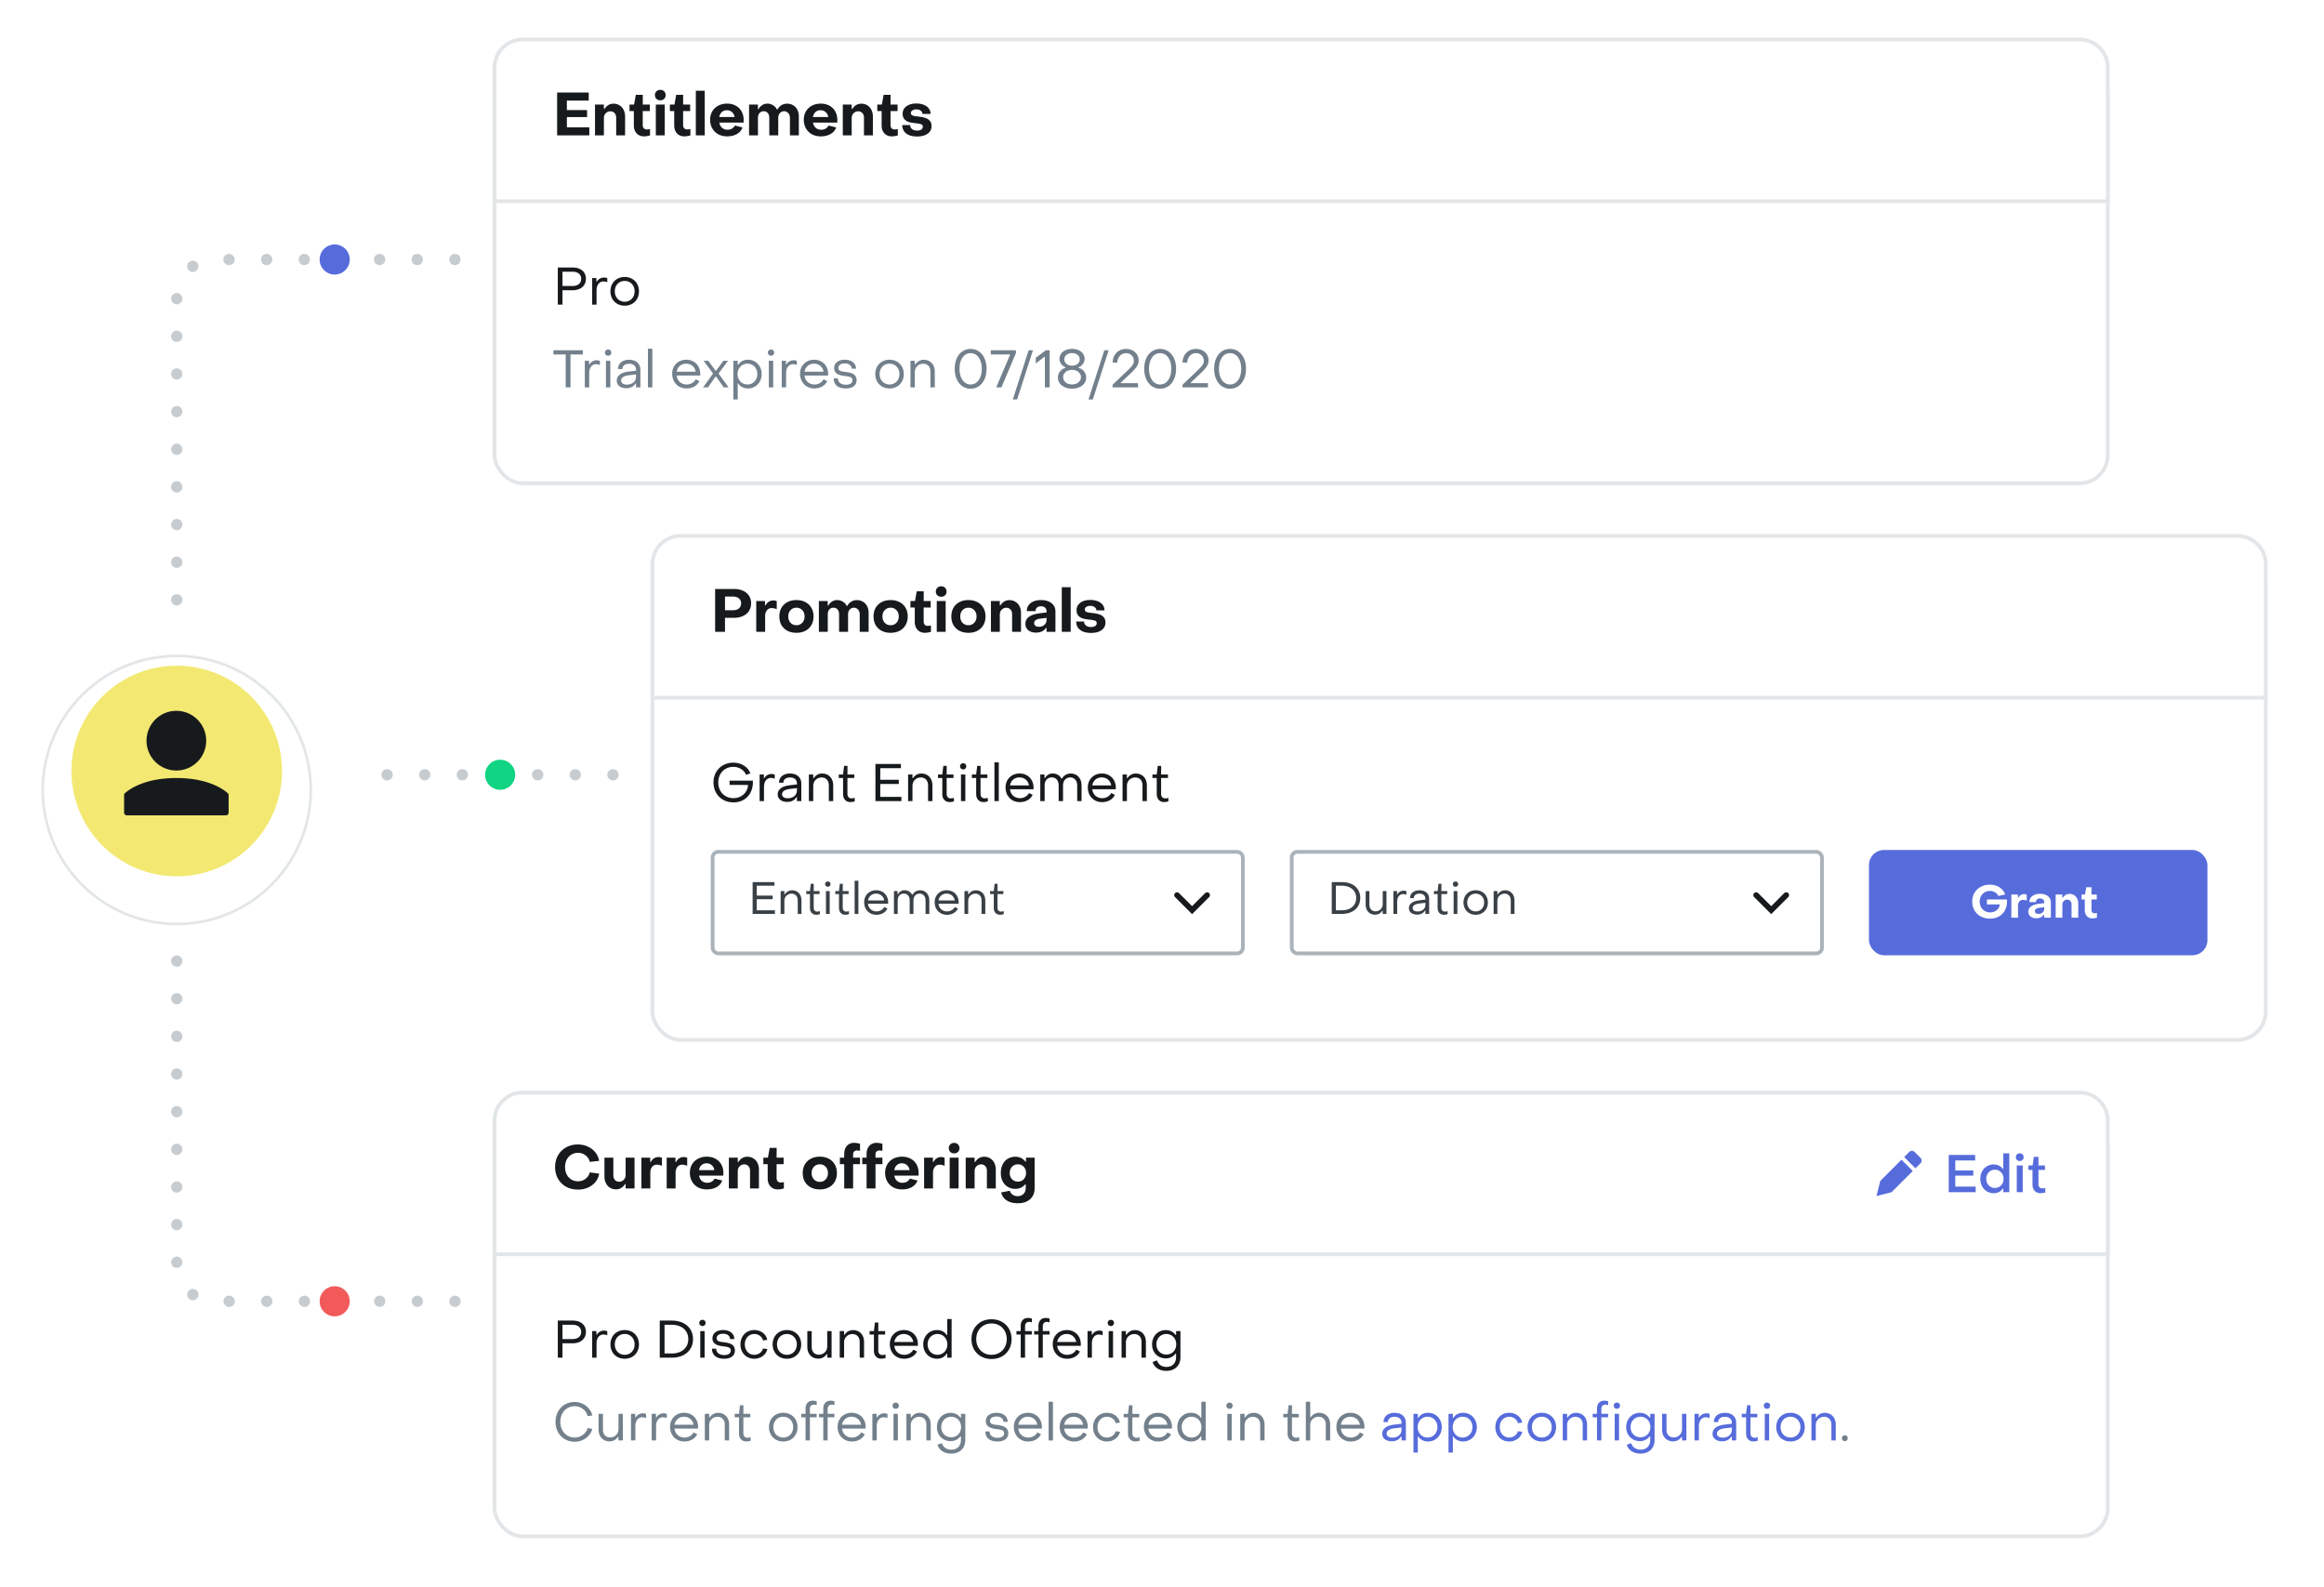 <svg width="618" height="422" fill="none" xmlns="http://www.w3.org/2000/svg"><g filter="url(#a)"><rect x="131" y="10" width="430" height="112" rx="8" fill="#fff"/><rect x="131.5" y="10.5" width="429" height="111" rx="7.5" stroke="#E3E6E8"/></g><path d="M131.5 18a7.5 7.5 0 0 1 7.5-7.5h414a7.5 7.5 0 0 1 7.5 7.5v35.5h-429V18Z" fill="#fff" stroke="#E3E6E8"/><path d="M148.152 24.608h8.4v2.144h-5.808v2.512h5.376v1.872h-5.376v2.72h5.968V36h-8.56V24.608Zm10.073 3.2h2.368v1.152h.16c.608-.928 1.402-1.392 2.384-1.392.608 0 1.146.15 1.616.448.469.288.832.693 1.088 1.216.256.512.384 1.093.384 1.744V36h-2.368v-4.688c0-.512-.139-.923-.416-1.232-.278-.32-.651-.48-1.12-.48-.48 0-.891.17-1.232.512-.331.341-.496.768-.496 1.28V36h-2.368v-8.192Zm13.031 8.448c-.822 0-1.478-.267-1.968-.8-.491-.533-.736-1.232-.736-2.096v-3.824H167.4v-1.728h1.216l.464-2.592h1.856l-.016 2.592h1.872v1.728h-1.872v3.728c0 .352.096.635.288.848.202.203.469.304.8.304.245 0 .528-.037.848-.112V36a4.53 4.53 0 0 1-.784.176c-.299.053-.571.08-.816.08Zm4.326-9.584c-.416 0-.757-.128-1.024-.384a1.37 1.37 0 0 1-.4-1.008c0-.405.134-.736.4-.992.267-.267.608-.4 1.024-.4.416 0 .758.133 1.024.4.267.256.4.587.4.992s-.133.741-.4 1.008c-.266.256-.608.384-1.024.384Zm-1.184 1.136h2.368V36h-2.368v-8.192Zm7.592 8.448c-.821 0-1.477-.267-1.968-.8-.491-.533-.736-1.232-.736-2.096v-3.824h-1.152v-1.728h1.216l.464-2.592h1.856l-.016 2.592h1.872v1.728h-1.872v3.728c0 .352.096.635.288.848.203.203.469.304.8.304.245 0 .528-.037.848-.112V36a4.508 4.508 0 0 1-.784.176c-.299.053-.571.08-.816.08Zm3.047-12.128h2.368V36h-2.368V24.128Zm8.332 12.128c-.875 0-1.659-.181-2.352-.544a4.038 4.038 0 0 1-1.6-1.568c-.384-.672-.576-1.44-.576-2.304 0-.843.192-1.59.576-2.24a3.884 3.884 0 0 1 1.6-1.504c.683-.363 1.461-.544 2.336-.544.864 0 1.627.181 2.288.544.672.363 1.189.87 1.552 1.52.373.65.56 1.403.56 2.256 0 .363-.011.603-.032.72h-6.432c.096.587.336 1.05.72 1.392.395.341.88.512 1.456.512.448 0 .843-.101 1.184-.304.341-.203.603-.475.784-.816l2.016.512c-.256.736-.752 1.317-1.488 1.744-.736.416-1.6.624-2.592.624Zm1.968-5.136c-.075-.533-.299-.965-.672-1.296-.373-.341-.832-.512-1.376-.512-.533 0-.981.165-1.344.496-.352.32-.576.757-.672 1.312h4.064Zm3.856-3.312h2.352v1.216h.16c.235-.448.56-.805.976-1.072.416-.267.88-.4 1.392-.4.533 0 1.029.144 1.488.432.469.277.811.65 1.024 1.12h.16c.256-.48.603-.853 1.04-1.12.448-.277.96-.416 1.536-.416.597 0 1.131.144 1.6.432.469.277.837.672 1.104 1.184.267.512.4 1.093.4 1.744V36h-2.368v-4.672c0-.501-.144-.912-.432-1.232a1.447 1.447 0 0 0-1.104-.512c-.459 0-.837.165-1.136.496-.288.32-.432.736-.432 1.248V36h-2.384v-4.672c0-.533-.133-.955-.4-1.264-.267-.32-.624-.48-1.072-.48-.469 0-.843.16-1.12.48-.277.32-.416.741-.416 1.264V36h-2.368v-8.192Zm19.082 8.448c-.875 0-1.659-.181-2.352-.544a4.038 4.038 0 0 1-1.6-1.568c-.384-.672-.576-1.44-.576-2.304 0-.843.192-1.59.576-2.24a3.884 3.884 0 0 1 1.6-1.504c.683-.363 1.461-.544 2.336-.544.864 0 1.627.181 2.288.544.672.363 1.189.87 1.552 1.52.373.65.56 1.403.56 2.256 0 .363-.011.603-.032.72h-6.432c.096.587.336 1.05.72 1.392.395.341.88.512 1.456.512.448 0 .843-.101 1.184-.304.341-.203.603-.475.784-.816l2.016.512c-.256.736-.752 1.317-1.488 1.744-.736.416-1.6.624-2.592.624Zm1.968-5.136c-.075-.533-.299-.965-.672-1.296-.373-.341-.832-.512-1.376-.512-.533 0-.981.165-1.344.496-.352.32-.576.757-.672 1.312h4.064Zm3.872-3.312h2.368v1.152h.16c.608-.928 1.403-1.392 2.384-1.392.608 0 1.147.15 1.616.448.469.288.832.693 1.088 1.216.256.512.384 1.093.384 1.744V36h-2.368v-4.688c0-.512-.139-.923-.416-1.232-.277-.32-.651-.48-1.12-.48-.48 0-.891.17-1.232.512-.331.341-.496.768-.496 1.28V36h-2.368v-8.192Zm13.031 8.448c-.821 0-1.477-.267-1.968-.8-.49-.533-.736-1.232-.736-2.096v-3.824h-1.152v-1.728h1.216l.464-2.592h1.856l-.016 2.592h1.872v1.728h-1.872v3.728c0 .352.096.635.288.848.203.203.47.304.8.304.246 0 .528-.037.848-.112V36a4.508 4.508 0 0 1-.784.176c-.298.053-.57.08-.816.08Zm6.693.032c-1.216 0-2.17-.267-2.864-.8-.693-.544-1.04-1.285-1.04-2.224h2.096c0 .437.166.79.496 1.056.342.267.8.4 1.376.4.448 0 .806-.09 1.072-.272.278-.181.416-.427.416-.736 0-.341-.149-.565-.448-.672-.298-.117-.762-.208-1.392-.272-.693-.075-1.28-.17-1.76-.288a2.736 2.736 0 0 1-1.232-.72c-.352-.352-.528-.853-.528-1.504 0-.832.331-1.493.992-1.984.672-.501 1.558-.752 2.656-.752.726 0 1.376.112 1.952.336.576.224 1.024.55 1.344.976.32.416.48.901.48 1.456h-2.16a1.047 1.047 0 0 0-.464-.864c-.288-.224-.672-.336-1.152-.336-.437 0-.789.09-1.056.272-.266.17-.4.405-.4.704 0 .235.091.416.272.544.192.117.406.197.64.24.246.043.656.096 1.232.16.63.075 1.179.187 1.648.336.48.139.88.384 1.2.736.331.341.496.816.496 1.424 0 .875-.346 1.557-1.04 2.048-.682.49-1.626.736-2.832.736ZM148.33 81h1.246v-3.822h2.688c2.1 0 3.542-1.162 3.542-3.024.014-1.89-1.386-3.024-3.542-3.024h-3.934V81Zm1.246-4.956V72.25h2.688c1.428 0 2.282.742 2.282 1.904 0 1.148-.854 1.89-2.282 1.89h-2.688ZM157.471 81h1.162v-3.808c0-1.4.742-2.352 1.806-2.352.266 0 .686.056 1.05.21v-1.078c-.21-.112-.546-.182-.868-.182-.784 0-1.568.448-1.89 1.092h-.126v-.952h-1.134V81Zm8.652.28c2.212 0 3.794-1.582 3.794-3.822 0-2.226-1.582-3.808-3.794-3.808-2.226 0-3.794 1.582-3.794 3.808 0 2.24 1.568 3.822 3.794 3.822Zm0-1.05c-1.54 0-2.632-1.162-2.632-2.772 0-1.596 1.092-2.758 2.632-2.758 1.526 0 2.632 1.162 2.632 2.758 0 1.61-1.106 2.772-2.632 2.772Z" fill="#171A1C"/><path d="M150.43 103h1.274v-8.75h3.276v-1.12h-7.812v1.12h3.262V103Zm5.086 0h1.162v-3.808c0-1.4.742-2.352 1.806-2.352.266 0 .686.056 1.05.21v-1.078c-.21-.112-.546-.182-.868-.182-.784 0-1.568.448-1.89 1.092h-.126v-.952h-1.134V103Zm6.209-8.414c.49 0 .826-.35.826-.84 0-.476-.336-.812-.826-.812-.49 0-.84.336-.84.812 0 .49.35.84.84.84Zm-.588 8.414h1.162v-7.07h-1.162V103Zm5.403.224c1.134 0 1.96-.448 2.464-1.26h.126V103h1.162v-4.69c0-1.61-1.162-2.646-2.996-2.646-1.778 0-2.94.952-2.94 2.45h1.176c-.014-.882.686-1.4 1.75-1.4 1.162 0 1.848.616 1.848 1.568v.28l-1.96.238c-2.1.238-3.164 1.162-3.164 2.408 0 1.218 1.008 2.016 2.534 2.016Zm.168-.966c-.952 0-1.54-.406-1.54-1.078 0-.658.56-1.218 2.002-1.4l1.96-.224v.63c0 1.19-.98 2.072-2.422 2.072Zm5.597.742h1.162V92.71h-1.162V103Zm10.252.28c1.568 0 2.842-.728 3.416-1.932l-.966-.49c-.448.84-1.372 1.372-2.422 1.372-1.442 0-2.478-.952-2.646-2.38h6.258c.014-.154.014-.322.014-.462 0-2.17-1.554-3.738-3.71-3.738-2.184 0-3.752 1.568-3.752 3.724 0 2.268 1.596 3.906 3.808 3.906Zm-2.604-4.452c.196-1.274 1.19-2.128 2.492-2.128 1.344 0 2.338.854 2.548 2.128h-5.04Zm7.014 4.172h1.288l2.03-2.884h.14l2.03 2.884h1.288l-2.66-3.682 2.52-3.388h-1.246l-1.932 2.632h-.14l-1.932-2.632h-1.246l2.52 3.388-2.66 3.682Zm11.925-7.35c-1.162 0-2.072.504-2.59 1.358h-.126V95.93h-1.162v10.29h1.162v-4.27h.126c.518.84 1.47 1.33 2.604 1.33 2.058 0 3.64-1.61 3.64-3.822 0-2.212-1.596-3.808-3.654-3.808Zm-.126 1.05c1.512 0 2.618 1.176 2.618 2.758 0 1.554-1.106 2.772-2.618 2.772-1.526 0-2.632-1.218-2.632-2.772 0-1.554 1.106-2.758 2.632-2.758Zm6.272-2.114c.49 0 .826-.35.826-.84 0-.476-.336-.812-.826-.812-.49 0-.84.336-.84.812 0 .49.35.84.84.84ZM204.45 103h1.162v-7.07h-1.162V103Zm3.429 0h1.162v-3.808c0-1.4.742-2.352 1.806-2.352.266 0 .686.056 1.05.21v-1.078c-.21-.112-.546-.182-.868-.182-.784 0-1.568.448-1.89 1.092h-.126v-.952h-1.134V103Zm8.68.28c1.568 0 2.842-.728 3.416-1.932l-.966-.49c-.448.84-1.372 1.372-2.422 1.372-1.442 0-2.478-.952-2.646-2.38h6.258c.014-.154.014-.322.014-.462 0-2.17-1.554-3.738-3.71-3.738-2.184 0-3.752 1.568-3.752 3.724 0 2.268 1.596 3.906 3.808 3.906Zm-2.604-4.452c.196-1.274 1.19-2.128 2.492-2.128 1.344 0 2.338.854 2.548 2.128h-5.04Zm10.945 4.452c1.806 0 2.884-.798 2.884-2.184 0-1.694-1.526-2.03-2.856-2.198-1.05-.126-2.002-.196-2.002-1.078 0-.728.7-1.19 1.722-1.19 1.092 0 1.834.546 1.848 1.414h1.134c0-1.456-1.204-2.394-2.968-2.394-1.694 0-2.842.84-2.842 2.212 0 1.61 1.526 1.96 2.842 2.114 1.064.14 2.03.21 2.03 1.134 0 .742-.686 1.19-1.75 1.19-1.33 0-2.114-.686-2.128-1.694h-1.12c0 1.68 1.176 2.674 3.206 2.674Zm11.647 0c2.212 0 3.794-1.582 3.794-3.822 0-2.226-1.582-3.808-3.794-3.808-2.226 0-3.794 1.582-3.794 3.808 0 2.24 1.568 3.822 3.794 3.822Zm0-1.05c-1.54 0-2.632-1.162-2.632-2.772 0-1.596 1.092-2.758 2.632-2.758 1.526 0 2.632 1.162 2.632 2.758 0 1.61-1.106 2.772-2.632 2.772Zm5.566.77h1.162v-4.13c0-1.232 1.022-2.156 2.212-2.156 1.218 0 1.932.868 1.932 2.058V103h1.162v-4.228c0-1.792-1.148-3.108-2.94-3.108-.938 0-1.722.448-2.226 1.232h-.14v-.966h-1.162V103Zm15.995.35c2.548 0 4.242-2.198 4.242-5.292 0-3.08-1.694-5.278-4.242-5.278s-4.228 2.198-4.228 5.278c0 3.08 1.68 5.292 4.228 5.292Zm0-1.12c-1.792 0-2.954-1.736-2.954-4.172 0-2.422 1.148-4.158 2.954-4.158 1.806 0 2.968 1.736 2.968 4.158 0 2.422-1.162 4.172-2.968 4.172Zm6.811.77h1.386l3.85-9.114v-.756h-6.678v1.12h5.152l-3.71 8.75Zm4.408 3.22h1.148l4.214-13.09h-1.148l-4.214 13.09Zm8.528-3.22h1.274v-9.87h-1.022l-2.674 2.002v1.498l2.282-1.736h.14V103Zm7.23.336c2.184 0 3.752-1.218 3.752-2.926a2.645 2.645 0 0 0-2.058-2.604v-.14c.896-.308 1.638-1.204 1.638-2.24 0-1.568-1.4-2.66-3.332-2.66-1.946 0-3.346 1.092-3.346 2.66 0 1.036.742 1.932 1.624 2.24v.14a2.647 2.647 0 0 0-2.044 2.604c0 1.694 1.582 2.926 3.766 2.926Zm0-6.104c-1.204 0-2.058-.714-2.058-1.68s.854-1.666 2.058-1.666c1.176 0 2.044.7 2.044 1.666s-.868 1.68-2.044 1.68Zm0 4.984c-1.372 0-2.366-.812-2.366-1.932 0-1.12.994-1.932 2.366-1.932 1.344 0 2.366.812 2.366 1.932 0 1.12-1.008 1.932-2.366 1.932Zm4.367 4.004h1.148l4.214-13.09h-1.148l-4.214 13.09Zm6.414-3.22h6.762v-1.12h-4.592v-.14l2.674-2.506c1.358-1.288 2.086-2.212 2.086-3.374 0-1.792-1.428-3.08-3.374-3.08-2.044 0-3.542 1.526-3.542 3.626h1.232c.07-1.442 1.036-2.506 2.324-2.506 1.176 0 2.086.868 2.086 2.044 0 .98-.714 1.61-1.526 2.408l-4.13 3.962V103Zm12.636.35c2.548 0 4.242-2.198 4.242-5.292 0-3.08-1.694-5.278-4.242-5.278s-4.228 2.198-4.228 5.278c0 3.08 1.68 5.292 4.228 5.292Zm0-1.12c-1.792 0-2.954-1.736-2.954-4.172 0-2.422 1.148-4.158 2.954-4.158 1.806 0 2.968 1.736 2.968 4.158 0 2.422-1.162 4.172-2.968 4.172Zm5.958.77h6.762v-1.12h-4.592v-.14l2.674-2.506c1.358-1.288 2.086-2.212 2.086-3.374 0-1.792-1.428-3.08-3.374-3.08-2.044 0-3.542 1.526-3.542 3.626h1.232c.07-1.442 1.036-2.506 2.324-2.506 1.176 0 2.086.868 2.086 2.044 0 .98-.714 1.61-1.526 2.408l-4.13 3.962V103Zm12.636.35c2.548 0 4.242-2.198 4.242-5.292 0-3.08-1.694-5.278-4.242-5.278s-4.228 2.198-4.228 5.278c0 3.08 1.68 5.292 4.228 5.292Zm0-1.12c-1.792 0-2.954-1.736-2.954-4.172 0-2.422 1.148-4.158 2.954-4.158 1.806 0 2.968 1.736 2.968 4.158 0 2.422-1.162 4.172-2.968 4.172Z" fill="#73808C"/><g filter="url(#b)"><rect x="131" y="290" width="430" height="112" rx="8" fill="#fff"/><rect x="131.5" y="290.5" width="429" height="111" rx="7.5" stroke="#E3E6E8"/></g><path d="M131.5 298a7.5 7.5 0 0 1 7.5-7.5h414a7.5 7.5 0 0 1 7.5 7.5v35.5h-429V298Z" fill="#fff" stroke="#E3E6E8"/><g clip-path="url(#c)" fill="#576CDB"><path d="m510.707 307.879-1.586-1.586a1.003 1.003 0 0 0-1.414 0l-1.353 1.353 3 3 1.353-1.353a1 1 0 0 0 0-1.414ZM505.646 308.354 500 314l-1 4 4-1 5.646-5.646-3-3Z"/></g><path d="M518.204 307.088h7.028v1.47h-5.278v2.646h4.788v1.386h-4.788v2.926h5.418V317h-7.168v-9.912Zm11.964 10.164a3.534 3.534 0 0 1-1.82-.476 3.44 3.44 0 0 1-1.274-1.358c-.308-.579-.462-1.237-.462-1.974 0-.737.154-1.395.462-1.974a3.423 3.423 0 0 1 3.08-1.848c.523 0 .994.103 1.414.308.42.205.756.499 1.008.882h.14v-4.144h1.596V317h-1.596v-.966h-.14a2.59 2.59 0 0 1-.994.91c-.411.205-.882.308-1.414.308Zm.322-1.386c.439 0 .831-.107 1.176-.322.355-.215.63-.504.826-.868.196-.373.294-.784.294-1.232 0-.457-.098-.868-.294-1.232a2.214 2.214 0 0 0-.826-.882 2.177 2.177 0 0 0-1.176-.322 2.25 2.25 0 0 0-1.19.322 2.252 2.252 0 0 0-.812.882 2.558 2.558 0 0 0-.294 1.232c0 .457.098.873.294 1.246.205.364.481.653.826.868a2.31 2.31 0 0 0 1.176.308Zm6.596-7.168c-.299 0-.546-.093-.742-.28a1.031 1.031 0 0 1-.28-.742c0-.299.093-.541.28-.728.196-.187.443-.28.742-.28.308 0 .555.093.742.28a.96.96 0 0 1 .294.728c0 .299-.098.546-.294.742-.187.187-.434.28-.742.28Zm-.784 1.19h1.582V317h-1.582v-7.112Zm6.324 7.364c-.654 0-1.176-.205-1.568-.616-.383-.42-.574-.975-.574-1.666v-3.892h-1.078v-1.19h1.106l.336-2.296h1.232l-.014 2.296h1.736v1.19h-1.736v3.822c0 .317.093.579.28.784.186.196.438.294.756.294.252 0 .513-.037.784-.112v1.19a2.757 2.757 0 0 1-.616.14 4.146 4.146 0 0 1-.644.056Z" fill="#576CDB"/><path d="M153.688 316.304c-1.163 0-2.208-.251-3.136-.752a5.598 5.598 0 0 1-2.16-2.128c-.523-.917-.784-1.957-.784-3.12s.261-2.197.784-3.104a5.457 5.457 0 0 1 2.16-2.128c.928-.512 1.973-.768 3.136-.768.939 0 1.808.187 2.608.56a5.355 5.355 0 0 1 2.016 1.536 4.771 4.771 0 0 1 1.008 2.256l-2.48.288a2.934 2.934 0 0 0-1.12-1.728 3.093 3.093 0 0 0-1.984-.688c-.672 0-1.275.16-1.808.48a3.34 3.34 0 0 0-1.232 1.344c-.288.565-.432 1.216-.432 1.952s.144 1.392.432 1.968a3.34 3.34 0 0 0 1.232 1.344c.533.32 1.136.48 1.808.48.725 0 1.376-.219 1.952-.656a3.085 3.085 0 0 0 1.152-1.712l2.496.336a4.53 4.53 0 0 1-.992 2.208 5.363 5.363 0 0 1-2 1.504c-.811.352-1.696.528-2.656.528Zm15.049-.304h-2.368v-1.152h-.16c-.608.928-1.403 1.392-2.384 1.392-.608 0-1.147-.144-1.616-.432a3.007 3.007 0 0 1-1.088-1.216c-.256-.523-.384-1.109-.384-1.76v-5.024h2.368v4.688c0 .512.139.928.416 1.248.277.309.651.464 1.12.464.48 0 .885-.171 1.216-.512.341-.341.512-.768.512-1.28v-4.608h2.368V316Zm1.831-8.192h2.336v1.12h.176c.182-.384.454-.693.816-.928a2.216 2.216 0 0 1 1.2-.352c.342 0 .651.069.928.208v2.128a3.376 3.376 0 0 0-.704-.224 3.085 3.085 0 0 0-.64-.08c-.522 0-.944.197-1.264.592-.32.395-.48.907-.48 1.536V316h-2.368v-8.192Zm6.719 0h2.336v1.12h.176a2.21 2.21 0 0 1 .816-.928 2.21 2.21 0 0 1 1.2-.352c.341 0 .651.069.928.208v2.128a3.376 3.376 0 0 0-.704-.224 3.093 3.093 0 0 0-.64-.08c-.523 0-.944.197-1.264.592-.32.395-.48.907-.48 1.536V316h-2.368v-8.192Zm10.691 8.448c-.874 0-1.658-.181-2.352-.544a4.042 4.042 0 0 1-1.6-1.568c-.384-.672-.576-1.44-.576-2.304 0-.843.192-1.589.576-2.24a3.888 3.888 0 0 1 1.6-1.504c.683-.363 1.462-.544 2.336-.544.864 0 1.627.181 2.288.544a3.8 3.8 0 0 1 1.552 1.52c.374.651.56 1.403.56 2.256 0 .363-.01.603-.032.72h-6.432c.096.587.336 1.051.72 1.392.395.341.88.512 1.456.512a2.27 2.27 0 0 0 1.184-.304c.342-.203.603-.475.784-.816l2.016.512c-.256.736-.752 1.317-1.488 1.744-.736.416-1.6.624-2.592.624Zm1.968-5.136c-.074-.533-.298-.965-.672-1.296-.373-.341-.832-.512-1.376-.512-.533 0-.981.165-1.344.496-.352.32-.576.757-.672 1.312h4.064Zm3.872-3.312h2.368v1.152h.16c.608-.928 1.403-1.392 2.384-1.392.608 0 1.147.149 1.616.448.47.288.832.693 1.088 1.216.256.512.384 1.093.384 1.744V316h-2.368v-4.688c0-.512-.138-.923-.416-1.232-.277-.32-.65-.48-1.12-.48-.48 0-.89.171-1.232.512-.33.341-.496.768-.496 1.28V316h-2.368v-8.192Zm13.031 8.448c-.821 0-1.477-.267-1.968-.8-.49-.533-.736-1.232-.736-2.096v-3.824h-1.152v-1.728h1.216l.464-2.592h1.856l-.016 2.592h1.872v1.728h-1.872v3.728c0 .352.096.635.288.848.203.203.47.304.8.304.246 0 .528-.037.848-.112V316a4.508 4.508 0 0 1-.784.176c-.298.053-.57.08-.816.08Zm11.161 0c-.907 0-1.702-.176-2.384-.528a3.992 3.992 0 0 1-1.6-1.52c-.374-.661-.561-1.429-.561-2.304 0-.875.187-1.637.561-2.288a3.856 3.856 0 0 1 1.6-1.52c.682-.363 1.477-.544 2.384-.544.896 0 1.685.181 2.368.544a3.734 3.734 0 0 1 1.599 1.52c.385.651.577 1.413.577 2.288 0 .875-.192 1.643-.577 2.304a3.86 3.86 0 0 1-1.599 1.52c-.683.352-1.472.528-2.368.528Zm0-2.016c.629 0 1.146-.219 1.552-.656.405-.437.608-.997.608-1.68 0-.683-.203-1.237-.608-1.664-.406-.437-.923-.656-1.552-.656-.64 0-1.163.219-1.568.656-.406.427-.608.981-.608 1.664 0 .683.202 1.243.608 1.68.405.437.928.656 1.568.656Zm6.481-4.704h-1.152v-1.728h1.152v-.976c0-.885.24-1.6.72-2.144s1.114-.816 1.904-.816a5.38 5.38 0 0 1 1.584.256v1.888a3.013 3.013 0 0 0-.784-.112c-.32 0-.576.091-.768.272-.192.181-.288.427-.288.736v.896h1.84v1.728h-1.84V316h-2.368v-6.464Zm5.953 0h-1.152v-1.728h1.152v-.976c0-.885.24-1.6.72-2.144s1.114-.816 1.904-.816a5.38 5.38 0 0 1 1.584.256v1.888a3.013 3.013 0 0 0-.784-.112c-.32 0-.576.091-.768.272-.192.181-.288.427-.288.736v.896h1.84v1.728h-1.84V316h-2.368v-6.464Zm9.456 6.72c-.875 0-1.659-.181-2.352-.544a4.036 4.036 0 0 1-1.6-1.568c-.384-.672-.576-1.44-.576-2.304 0-.843.192-1.589.576-2.24a3.882 3.882 0 0 1 1.6-1.504c.683-.363 1.461-.544 2.336-.544.864 0 1.627.181 2.288.544a3.807 3.807 0 0 1 1.552 1.52c.373.651.56 1.403.56 2.256 0 .363-.011.603-.032.72h-6.432c.096.587.336 1.051.72 1.392.395.341.88.512 1.456.512a2.27 2.27 0 0 0 1.184-.304c.341-.203.603-.475.784-.816l2.016.512c-.256.736-.752 1.317-1.488 1.744-.736.416-1.6.624-2.592.624Zm1.968-5.136c-.075-.533-.299-.965-.672-1.296-.373-.341-.832-.512-1.376-.512-.533 0-.981.165-1.344.496-.352.32-.576.757-.672 1.312h4.064Zm3.872-3.312h2.336v1.12h.176a2.21 2.21 0 0 1 .816-.928 2.21 2.21 0 0 1 1.2-.352c.341 0 .651.069.928.208v2.128a3.376 3.376 0 0 0-.704-.224 3.093 3.093 0 0 0-.64-.08c-.523 0-.944.197-1.264.592-.32.395-.48.907-.48 1.536V316h-2.368v-8.192Zm7.983-1.136c-.416 0-.757-.128-1.024-.384-.267-.267-.4-.603-.4-1.008s.133-.736.4-.992c.267-.267.608-.4 1.024-.4.416 0 .757.133 1.024.4.267.256.4.587.4.992s-.133.741-.4 1.008c-.267.256-.608.384-1.024.384Zm-1.184 1.136h2.368V316h-2.368v-8.192Zm4.264 0h2.368v1.152h.16c.608-.928 1.402-1.392 2.384-1.392.608 0 1.146.149 1.616.448.469.288.832.693 1.088 1.216.256.512.384 1.093.384 1.744V316h-2.368v-4.688c0-.512-.139-.923-.416-1.232-.278-.32-.651-.48-1.12-.48-.48 0-.891.171-1.232.512-.331.341-.496.768-.496 1.28V316h-2.368v-8.192Zm13.863 12.128c-1.195 0-2.182-.251-2.96-.752-.779-.501-1.27-1.211-1.472-2.128l2.288-.448c.149.448.405.8.768 1.056.362.256.8.384 1.312.384.661 0 1.184-.203 1.568-.608.394-.395.592-.928.592-1.6v-.912h-.16c-.694.789-1.558 1.184-2.592 1.184-.747 0-1.414-.176-2-.528a3.661 3.661 0 0 1-1.376-1.472c-.331-.64-.496-1.376-.496-2.208 0-.864.16-1.621.48-2.272.33-.661.784-1.168 1.36-1.52.586-.363 1.258-.544 2.016-.544 1.098 0 1.989.427 2.672 1.28h.16v-1.04h2.304v8.096c0 1.259-.4 2.245-1.2 2.96-.8.715-1.888 1.072-3.264 1.072Zm.016-5.76c.629 0 1.146-.213 1.552-.64.405-.427.608-.971.608-1.632 0-.672-.203-1.227-.608-1.664-.406-.437-.923-.656-1.552-.656-.63 0-1.152.219-1.568.656-.406.437-.608.992-.608 1.664 0 .661.202 1.205.608 1.632.416.427.938.64 1.568.64ZM148.33 361h1.246v-3.822h2.688c2.1 0 3.542-1.162 3.542-3.024.014-1.89-1.386-3.024-3.542-3.024h-3.934V361Zm1.246-4.956v-3.794h2.688c1.428 0 2.282.742 2.282 1.904 0 1.148-.854 1.89-2.282 1.89h-2.688Zm7.895 4.956h1.162v-3.808c0-1.4.742-2.352 1.806-2.352.266 0 .686.056 1.05.21v-1.078c-.21-.112-.546-.182-.868-.182-.784 0-1.568.448-1.89 1.092h-.126v-.952h-1.134V361Zm8.652.28c2.212 0 3.794-1.582 3.794-3.822 0-2.226-1.582-3.808-3.794-3.808-2.226 0-3.794 1.582-3.794 3.808 0 2.24 1.568 3.822 3.794 3.822Zm0-1.05c-1.54 0-2.632-1.162-2.632-2.772 0-1.596 1.092-2.758 2.632-2.758 1.526 0 2.632 1.162 2.632 2.758 0 1.61-1.106 2.772-2.632 2.772Zm9.318.77h3.164c3.416 0 5.684-1.96 5.684-4.942s-2.268-4.928-5.684-4.928h-3.164V361Zm1.274-1.12v-7.63h1.89c2.632 0 4.424 1.456 4.424 3.808 0 2.366-1.778 3.822-4.424 3.822h-1.89Zm10.084-7.294c.49 0 .826-.35.826-.84 0-.476-.336-.812-.826-.812-.49 0-.84.336-.84.812 0 .49.35.84.84.84Zm-.588 8.414h1.162v-7.07h-1.162V361Zm6.328.28c1.806 0 2.884-.798 2.884-2.184 0-1.694-1.526-2.03-2.856-2.198-1.05-.126-2.002-.196-2.002-1.078 0-.728.7-1.19 1.722-1.19 1.092 0 1.834.546 1.848 1.414h1.134c0-1.456-1.204-2.394-2.968-2.394-1.694 0-2.842.84-2.842 2.212 0 1.61 1.526 1.96 2.842 2.114 1.064.14 2.03.21 2.03 1.134 0 .742-.686 1.19-1.75 1.19-1.33 0-2.114-.686-2.128-1.694h-1.12c0 1.68 1.176 2.674 3.206 2.674Zm8.048 0c1.694 0 3.15-1.078 3.472-2.576l-1.148-.154c-.28.994-1.218 1.68-2.324 1.68-1.442 0-2.52-1.134-2.52-2.772-.014-1.624 1.092-2.758 2.534-2.758 1.078 0 2.044.686 2.296 1.708l1.134-.154c-.266-1.512-1.708-2.604-3.444-2.604-2.142 0-3.682 1.596-3.682 3.808-.014 2.212 1.54 3.822 3.682 3.822Zm8.671 0c2.212 0 3.794-1.582 3.794-3.822 0-2.226-1.582-3.808-3.794-3.808-2.226 0-3.794 1.582-3.794 3.808 0 2.24 1.568 3.822 3.794 3.822Zm0-1.05c-1.54 0-2.632-1.162-2.632-2.772 0-1.596 1.092-2.758 2.632-2.758 1.526 0 2.632 1.162 2.632 2.758 0 1.61-1.106 2.772-2.632 2.772Zm11.88-6.3h-1.162v4.116c0 1.246-1.022 2.156-2.212 2.156-1.218 0-1.918-.854-1.918-2.058v-4.214h-1.162v4.214c0 1.806 1.134 3.108 2.94 3.108a2.57 2.57 0 0 0 2.212-1.218h.14V361h1.162v-7.07Zm2.163 7.07h1.162v-4.13c0-1.232 1.022-2.156 2.212-2.156 1.218 0 1.932.868 1.932 2.058V361h1.162v-4.228c0-1.792-1.148-3.108-2.94-3.108-.938 0-1.722.448-2.226 1.232h-.14v-.966h-1.162V361Zm11.038.266c.35 0 .812-.07 1.148-.182v-.938c-.266.084-.63.14-.84.14-.672 0-1.092-.476-1.092-1.148v-4.284h1.82v-.924h-1.82l.014-2.282h-.91l-.266 2.282h-1.148v.924h1.148v4.326c0 1.246.756 2.086 1.946 2.086Zm6.091.014c1.568 0 2.842-.728 3.416-1.932l-.966-.49c-.448.84-1.372 1.372-2.422 1.372-1.442 0-2.478-.952-2.646-2.38h6.258c.014-.154.014-.322.014-.462 0-2.17-1.554-3.738-3.71-3.738-2.184 0-3.752 1.568-3.752 3.724 0 2.268 1.596 3.906 3.808 3.906Zm-2.604-4.452c.196-1.274 1.19-2.128 2.492-2.128 1.344 0 2.338.854 2.548 2.128h-5.04Zm11.351 4.452c1.148 0 2.058-.504 2.576-1.372h.14V361h1.162v-10.29h-1.162v4.27h-.14c-.518-.854-1.456-1.33-2.59-1.33-2.072 0-3.654 1.596-3.654 3.808 0 2.212 1.596 3.822 3.668 3.822Zm.126-1.05c-1.512 0-2.632-1.19-2.632-2.772 0-1.554 1.106-2.758 2.632-2.758 1.512 0 2.618 1.204 2.618 2.758s-1.106 2.772-2.618 2.772Zm14.364 1.12c3.122 0 5.334-2.184 5.334-5.292 0-3.08-2.212-5.278-5.334-5.278-3.122 0-5.334 2.198-5.334 5.278 0 3.108 2.212 5.292 5.334 5.292Zm0-1.12c-2.366 0-4.06-1.75-4.06-4.172 0-2.422 1.694-4.158 4.06-4.158 2.366 0 4.046 1.736 4.046 4.158 0 2.422-1.68 4.172-4.046 4.172Zm7.76.77h1.162v-6.146h1.792v-.924h-1.792v-1.316c0-.686.42-1.134 1.036-1.134.28 0 .532.056.77.126v-1.008a3.627 3.627 0 0 0-1.078-.168c-1.12 0-1.89.812-1.89 2.072v1.428h-1.134v.924h1.134V361Zm4.717 0h1.162v-6.146h1.792v-.924h-1.792v-1.316c0-.686.42-1.134 1.036-1.134.28 0 .532.056.77.126v-1.008a3.627 3.627 0 0 0-1.078-.168c-1.12 0-1.89.812-1.89 2.072v1.428h-1.134v.924h1.134V361Zm7.612.28c1.568 0 2.842-.728 3.416-1.932l-.966-.49c-.448.84-1.372 1.372-2.422 1.372-1.442 0-2.478-.952-2.646-2.38h6.258c.014-.154.014-.322.014-.462 0-2.17-1.554-3.738-3.71-3.738-2.184 0-3.752 1.568-3.752 3.724 0 2.268 1.596 3.906 3.808 3.906Zm-2.604-4.452c.196-1.274 1.19-2.128 2.492-2.128 1.344 0 2.338.854 2.548 2.128h-5.04Zm8.047 4.172h1.162v-3.808c0-1.4.742-2.352 1.806-2.352.266 0 .686.056 1.05.21v-1.078c-.21-.112-.546-.182-.868-.182-.784 0-1.568.448-1.89 1.092h-.126v-.952h-1.134V361Zm6.21-8.414c.49 0 .826-.35.826-.84 0-.476-.336-.812-.826-.812-.49 0-.84.336-.84.812 0 .49.35.84.84.84Zm-.588 8.414h1.162v-7.07h-1.162V361Zm3.429 0h1.162v-4.13c0-1.232 1.022-2.156 2.212-2.156 1.218 0 1.932.868 1.932 2.058V361h1.162v-4.228c0-1.792-1.148-3.108-2.94-3.108-.938 0-1.722.448-2.226 1.232h-.14v-.966h-1.162V361Zm11.892 3.5c2.282 0 3.766-1.414 3.766-3.626v-6.944h-1.148v1.008h-.14c-.602-.784-1.456-1.274-2.59-1.274-2.128 0-3.668 1.61-3.668 3.794 0 2.17 1.54 3.724 3.668 3.724 1.106 0 1.96-.476 2.576-1.26h.14v.952c0 1.582-1.008 2.576-2.548 2.576-1.26 0-2.156-.644-2.534-1.736l-1.162.434c.476 1.47 1.82 2.352 3.64 2.352Zm.014-4.34c-1.526 0-2.632-1.148-2.632-2.702 0-1.596 1.106-2.758 2.632-2.758 1.512 0 2.632 1.162 2.632 2.758 0 1.554-1.106 2.702-2.632 2.702Z" fill="#171A1C"/><path d="M152.838 383.35c2.212 0 4.172-1.442 4.662-3.416l-1.218-.238c-.406 1.456-1.848 2.534-3.444 2.534-2.226 0-3.836-1.75-3.836-4.172 0-2.408 1.596-4.158 3.836-4.158 1.624 0 3.066 1.106 3.43 2.632l1.246-.168c-.49-2.072-2.45-3.584-4.676-3.584-2.968 0-5.11 2.212-5.11 5.278-.014 3.066 2.142 5.292 5.11 5.292Zm12.792-7.42h-1.162v4.116c0 1.246-1.022 2.156-2.212 2.156-1.218 0-1.918-.854-1.918-2.058v-4.214h-1.162v4.214c0 1.806 1.134 3.108 2.94 3.108a2.57 2.57 0 0 0 2.212-1.218h.14V383h1.162v-7.07Zm2.163 7.07h1.162v-3.808c0-1.4.742-2.352 1.806-2.352.266 0 .686.056 1.05.21v-1.078c-.21-.112-.546-.182-.868-.182-.784 0-1.568.448-1.89 1.092h-.126v-.952h-1.134V383Zm5.51 0h1.162v-3.808c0-1.4.742-2.352 1.806-2.352.266 0 .686.056 1.05.21v-1.078c-.21-.112-.546-.182-.868-.182-.784 0-1.568.448-1.89 1.092h-.126v-.952h-1.134V383Zm8.68.28c1.568 0 2.842-.728 3.416-1.932l-.966-.49c-.448.84-1.372 1.372-2.422 1.372-1.442 0-2.478-.952-2.646-2.38h6.258c.014-.154.014-.322.014-.462 0-2.17-1.554-3.738-3.71-3.738-2.184 0-3.752 1.568-3.752 3.724 0 2.268 1.596 3.906 3.808 3.906Zm-2.604-4.452c.196-1.274 1.19-2.128 2.492-2.128 1.344 0 2.338.854 2.548 2.128h-5.04Zm8.047 4.172h1.162v-4.13c0-1.232 1.022-2.156 2.212-2.156 1.218 0 1.932.868 1.932 2.058V383h1.162v-4.228c0-1.792-1.148-3.108-2.94-3.108-.938 0-1.722.448-2.226 1.232h-.14v-.966h-1.162V383Zm11.038.266c.35 0 .812-.07 1.148-.182v-.938c-.266.084-.63.14-.84.14-.672 0-1.092-.476-1.092-1.148v-4.284h1.82v-.924h-1.82l.014-2.282h-.91l-.266 2.282h-1.148v.924h1.148v4.326c0 1.246.756 2.086 1.946 2.086Zm9.823.014c2.212 0 3.794-1.582 3.794-3.822 0-2.226-1.582-3.808-3.794-3.808-2.226 0-3.794 1.582-3.794 3.808 0 2.24 1.568 3.822 3.794 3.822Zm0-1.05c-1.54 0-2.632-1.162-2.632-2.772 0-1.596 1.092-2.758 2.632-2.758 1.526 0 2.632 1.162 2.632 2.758 0 1.61-1.106 2.772-2.632 2.772Zm5.923.77h1.162v-6.146h1.792v-.924h-1.792v-1.316c0-.686.42-1.134 1.036-1.134.28 0 .532.056.77.126v-1.008a3.627 3.627 0 0 0-1.078-.168c-1.12 0-1.89.812-1.89 2.072v1.428h-1.134v.924h1.134V383Zm4.717 0h1.162v-6.146h1.792v-.924h-1.792v-1.316c0-.686.42-1.134 1.036-1.134.28 0 .532.056.77.126v-1.008a3.627 3.627 0 0 0-1.078-.168c-1.12 0-1.89.812-1.89 2.072v1.428h-1.134v.924h1.134V383Zm7.613.28c1.568 0 2.842-.728 3.416-1.932l-.966-.49c-.448.84-1.372 1.372-2.422 1.372-1.442 0-2.478-.952-2.646-2.38h6.258c.014-.154.014-.322.014-.462 0-2.17-1.554-3.738-3.71-3.738-2.184 0-3.752 1.568-3.752 3.724 0 2.268 1.596 3.906 3.808 3.906Zm-2.604-4.452c.196-1.274 1.19-2.128 2.492-2.128 1.344 0 2.338.854 2.548 2.128h-5.04Zm8.046 4.172h1.162v-3.808c0-1.4.742-2.352 1.806-2.352.266 0 .686.056 1.05.21v-1.078c-.21-.112-.546-.182-.868-.182-.784 0-1.568.448-1.89 1.092h-.126v-.952h-1.134V383Zm6.21-8.414c.49 0 .826-.35.826-.84 0-.476-.336-.812-.826-.812-.49 0-.84.336-.84.812 0 .49.35.84.84.84Zm-.588 8.414h1.162v-7.07h-1.162V383Zm3.429 0h1.162v-4.13c0-1.232 1.022-2.156 2.212-2.156 1.218 0 1.932.868 1.932 2.058V383h1.162v-4.228c0-1.792-1.148-3.108-2.94-3.108-.938 0-1.722.448-2.226 1.232h-.14v-.966h-1.162V383Zm11.893 3.5c2.282 0 3.766-1.414 3.766-3.626v-6.944h-1.148v1.008h-.14c-.602-.784-1.456-1.274-2.59-1.274-2.128 0-3.668 1.61-3.668 3.794 0 2.17 1.54 3.724 3.668 3.724 1.106 0 1.96-.476 2.576-1.26h.14v.952c0 1.582-1.008 2.576-2.548 2.576-1.26 0-2.156-.644-2.534-1.736l-1.162.434c.476 1.47 1.82 2.352 3.64 2.352Zm.014-4.34c-1.526 0-2.632-1.148-2.632-2.702 0-1.596 1.106-2.758 2.632-2.758 1.512 0 2.632 1.162 2.632 2.758 0 1.554-1.106 2.702-2.632 2.702Zm12.292 1.12c1.806 0 2.884-.798 2.884-2.184 0-1.694-1.526-2.03-2.856-2.198-1.05-.126-2.002-.196-2.002-1.078 0-.728.7-1.19 1.722-1.19 1.092 0 1.834.546 1.848 1.414h1.134c0-1.456-1.204-2.394-2.968-2.394-1.694 0-2.842.84-2.842 2.212 0 1.61 1.526 1.96 2.842 2.114 1.064.14 2.03.21 2.03 1.134 0 .742-.686 1.19-1.75 1.19-1.33 0-2.114-.686-2.128-1.694h-1.12c0 1.68 1.176 2.674 3.206 2.674Zm8.175 0c1.568 0 2.842-.728 3.416-1.932l-.966-.49c-.448.84-1.372 1.372-2.422 1.372-1.442 0-2.478-.952-2.646-2.38h6.258c.014-.154.014-.322.014-.462 0-2.17-1.554-3.738-3.71-3.738-2.184 0-3.752 1.568-3.752 3.724 0 2.268 1.596 3.906 3.808 3.906Zm-2.604-4.452c.196-1.274 1.19-2.128 2.492-2.128 1.344 0 2.338.854 2.548 2.128h-5.04Zm8.046 4.172h1.162v-10.29h-1.162V383Zm6.753.28c1.568 0 2.842-.728 3.416-1.932l-.966-.49c-.448.84-1.372 1.372-2.422 1.372-1.442 0-2.478-.952-2.646-2.38h6.258c.014-.154.014-.322.014-.462 0-2.17-1.554-3.738-3.71-3.738-2.184 0-3.752 1.568-3.752 3.724 0 2.268 1.596 3.906 3.808 3.906Zm-2.604-4.452c.196-1.274 1.19-2.128 2.492-2.128 1.344 0 2.338.854 2.548 2.128h-5.04Zm11.365 4.452c1.694 0 3.15-1.078 3.472-2.576l-1.148-.154c-.28.994-1.218 1.68-2.324 1.68-1.442 0-2.52-1.134-2.52-2.772-.014-1.624 1.092-2.758 2.534-2.758 1.078 0 2.044.686 2.296 1.708l1.134-.154c-.266-1.512-1.708-2.604-3.444-2.604-2.142 0-3.682 1.596-3.682 3.808-.014 2.212 1.54 3.822 3.682 3.822Zm7.543-.014c.35 0 .812-.07 1.148-.182v-.938c-.266.084-.63.14-.84.14-.672 0-1.092-.476-1.092-1.148v-4.284h1.82v-.924h-1.82l.014-2.282h-.91l-.266 2.282h-1.148v.924h1.148v4.326c0 1.246.756 2.086 1.946 2.086Zm6.091.014c1.568 0 2.842-.728 3.416-1.932l-.966-.49c-.448.84-1.372 1.372-2.422 1.372-1.442 0-2.478-.952-2.646-2.38h6.258c.014-.154.014-.322.014-.462 0-2.17-1.554-3.738-3.71-3.738-2.184 0-3.752 1.568-3.752 3.724 0 2.268 1.596 3.906 3.808 3.906Zm-2.604-4.452c.196-1.274 1.19-2.128 2.492-2.128 1.344 0 2.338.854 2.548 2.128h-5.04Zm11.35 4.452c1.148 0 2.058-.504 2.576-1.372h.14V383h1.162v-10.29h-1.162v4.27h-.14c-.518-.854-1.456-1.33-2.59-1.33-2.072 0-3.654 1.596-3.654 3.808 0 2.212 1.596 3.822 3.668 3.822Zm.126-1.05c-1.512 0-2.632-1.19-2.632-2.772 0-1.554 1.106-2.758 2.632-2.758 1.512 0 2.618 1.204 2.618 2.758s-1.106 2.772-2.618 2.772Zm10.095-7.644c.49 0 .826-.35.826-.84 0-.476-.336-.812-.826-.812-.49 0-.84.336-.84.812 0 .49.35.84.84.84Zm-.588 8.414h1.162v-7.07h-1.162V383Zm3.429 0h1.162v-4.13c0-1.232 1.022-2.156 2.212-2.156 1.218 0 1.932.868 1.932 2.058V383h1.162v-4.228c0-1.792-1.148-3.108-2.94-3.108-.938 0-1.722.448-2.226 1.232h-.14v-.966h-1.162V383Zm14.538.266c.35 0 .812-.07 1.148-.182v-.938c-.266.084-.63.14-.84.14-.672 0-1.092-.476-1.092-1.148v-4.284h1.82v-.924h-1.82l.014-2.282h-.91l-.266 2.282h-1.148v.924h1.148v4.326c0 1.246.756 2.086 1.946 2.086Zm2.907-.266h1.162v-4.13c0-1.26 1.022-2.17 2.212-2.17 1.218 0 1.932.854 1.932 2.058V383h1.162v-4.242c0-1.806-1.148-3.108-2.94-3.108a2.62 2.62 0 0 0-2.226 1.176h-.14v-4.116h-1.162V383Zm11.934.28c1.568 0 2.842-.728 3.416-1.932l-.966-.49c-.448.84-1.372 1.372-2.422 1.372-1.442 0-2.478-.952-2.646-2.38h6.258c.014-.154.014-.322.014-.462 0-2.17-1.554-3.738-3.71-3.738-2.184 0-3.752 1.568-3.752 3.724 0 2.268 1.596 3.906 3.808 3.906Zm-2.604-4.452c.196-1.274 1.19-2.128 2.492-2.128 1.344 0 2.338.854 2.548 2.128h-5.04Zm134.002 4.354c.448 0 .77-.322.77-.77a.743.743 0 0 0-.77-.77c-.462 0-.77.322-.77.77s.308.77.77.77Z" fill="#73808C"/><path d="M370.101 383.224c1.134 0 1.96-.448 2.464-1.26h.126V383h1.162v-4.69c0-1.61-1.162-2.646-2.996-2.646-1.778 0-2.94.952-2.94 2.45h1.176c-.014-.882.686-1.4 1.75-1.4 1.162 0 1.848.616 1.848 1.568v.28l-1.96.238c-2.1.238-3.164 1.162-3.164 2.408 0 1.218 1.008 2.016 2.534 2.016Zm.168-.966c-.952 0-1.54-.406-1.54-1.078 0-.658.56-1.218 2.002-1.4l1.96-.224v.63c0 1.19-.98 2.072-2.422 2.072Zm9.474-6.608c-1.162 0-2.072.504-2.59 1.358h-.126v-1.078h-1.162v10.29h1.162v-4.27h.126c.518.84 1.47 1.33 2.604 1.33 2.058 0 3.64-1.61 3.64-3.822 0-2.212-1.596-3.808-3.654-3.808Zm-.126 1.05c1.512 0 2.618 1.176 2.618 2.758 0 1.554-1.106 2.772-2.618 2.772-1.526 0-2.632-1.218-2.632-2.772 0-1.554 1.106-2.758 2.632-2.758Zm9.45-1.05c-1.162 0-2.072.504-2.59 1.358h-.126v-1.078h-1.162v10.29h1.162v-4.27h.126c.518.84 1.47 1.33 2.604 1.33 2.058 0 3.64-1.61 3.64-3.822 0-2.212-1.596-3.808-3.654-3.808Zm-.126 1.05c1.512 0 2.618 1.176 2.618 2.758 0 1.554-1.106 2.772-2.618 2.772-1.526 0-2.632-1.218-2.632-2.772 0-1.554 1.106-2.758 2.632-2.758Zm12.391 6.58c1.694 0 3.15-1.078 3.472-2.576l-1.148-.154c-.28.994-1.218 1.68-2.324 1.68-1.442 0-2.52-1.134-2.52-2.772-.014-1.624 1.092-2.758 2.534-2.758 1.078 0 2.044.686 2.296 1.708l1.134-.154c-.266-1.512-1.708-2.604-3.444-2.604-2.142 0-3.682 1.596-3.682 3.808-.014 2.212 1.54 3.822 3.682 3.822Zm8.67 0c2.212 0 3.794-1.582 3.794-3.822 0-2.226-1.582-3.808-3.794-3.808-2.226 0-3.794 1.582-3.794 3.808 0 2.24 1.568 3.822 3.794 3.822Zm0-1.05c-1.54 0-2.632-1.162-2.632-2.772 0-1.596 1.092-2.758 2.632-2.758 1.526 0 2.632 1.162 2.632 2.758 0 1.61-1.106 2.772-2.632 2.772Zm5.566.77h1.162v-4.13c0-1.232 1.022-2.156 2.212-2.156 1.218 0 1.932.868 1.932 2.058V383h1.162v-4.228c0-1.792-1.148-3.108-2.94-3.108-.938 0-1.722.448-2.226 1.232h-.14v-.966h-1.162V383Zm9.107 0h1.162v-6.146h1.792v-.924h-1.792v-1.316c0-.686.42-1.134 1.036-1.134.28 0 .532.056.77.126v-1.008a3.627 3.627 0 0 0-1.078-.168c-1.12 0-1.89.812-1.89 2.072v1.428h-1.134v.924h1.134V383Zm5.292-8.414c.49 0 .826-.35.826-.84 0-.476-.336-.812-.826-.812-.49 0-.84.336-.84.812 0 .49.35.84.84.84Zm-.588 8.414h1.162v-7.07h-1.162V383Zm6.845 3.5c2.282 0 3.766-1.414 3.766-3.626v-6.944h-1.148v1.008h-.14c-.602-.784-1.456-1.274-2.59-1.274-2.128 0-3.668 1.61-3.668 3.794 0 2.17 1.54 3.724 3.668 3.724 1.106 0 1.96-.476 2.576-1.26h.14v.952c0 1.582-1.008 2.576-2.548 2.576-1.26 0-2.156-.644-2.534-1.736l-1.162.434c.476 1.47 1.82 2.352 3.64 2.352Zm.014-4.34c-1.526 0-2.632-1.148-2.632-2.702 0-1.596 1.106-2.758 2.632-2.758 1.512 0 2.632 1.162 2.632 2.758 0 1.554-1.106 2.702-2.632 2.702Zm12.209-6.23h-1.162v4.116c0 1.246-1.022 2.156-2.212 2.156-1.218 0-1.918-.854-1.918-2.058v-4.214h-1.162v4.214c0 1.806 1.134 3.108 2.94 3.108a2.57 2.57 0 0 0 2.212-1.218h.14V383h1.162v-7.07Zm2.162 7.07h1.162v-3.808c0-1.4.742-2.352 1.806-2.352.266 0 .686.056 1.05.21v-1.078c-.21-.112-.546-.182-.868-.182-.784 0-1.568.448-1.89 1.092h-.126v-.952h-1.134V383Zm7.334.224c1.134 0 1.96-.448 2.464-1.26h.126V383h1.162v-4.69c0-1.61-1.162-2.646-2.996-2.646-1.778 0-2.94.952-2.94 2.45h1.176c-.014-.882.686-1.4 1.75-1.4 1.162 0 1.848.616 1.848 1.568v.28l-1.96.238c-2.1.238-3.164 1.162-3.164 2.408 0 1.218 1.008 2.016 2.534 2.016Zm.168-.966c-.952 0-1.54-.406-1.54-1.078 0-.658.56-1.218 2.002-1.4l1.96-.224v.63c0 1.19-.98 2.072-2.422 2.072Zm8.158 1.008c.35 0 .812-.07 1.148-.182v-.938c-.266.084-.63.14-.84.14-.672 0-1.092-.476-1.092-1.148v-4.284h1.82v-.924h-1.82l.014-2.282h-.91l-.266 2.282h-1.148v.924h1.148v4.326c0 1.246.756 2.086 1.946 2.086Zm3.607-8.68c.49 0 .826-.35.826-.84 0-.476-.336-.812-.826-.812-.49 0-.84.336-.84.812 0 .49.35.84.84.84Zm-.588 8.414h1.162v-7.07h-1.162V383Zm6.845.28c2.212 0 3.794-1.582 3.794-3.822 0-2.226-1.582-3.808-3.794-3.808-2.226 0-3.794 1.582-3.794 3.808 0 2.24 1.568 3.822 3.794 3.822Zm0-1.05c-1.54 0-2.632-1.162-2.632-2.772 0-1.596 1.092-2.758 2.632-2.758 1.526 0 2.632 1.162 2.632 2.758 0 1.61-1.106 2.772-2.632 2.772Zm5.566.77h1.162v-4.13c0-1.232 1.022-2.156 2.212-2.156 1.218 0 1.932.868 1.932 2.058V383h1.162v-4.228c0-1.792-1.148-3.108-2.94-3.108-.938 0-1.722.448-2.226 1.232h-.14v-.966h-1.162V383Z" fill="#576CDB"/><g filter="url(#d)"><rect x="173" y="142" width="430" height="128" rx="8" fill="#fff"/><rect x="173.5" y="142.5" width="429" height="127" rx="7.5" stroke="#E3E6E8"/></g><rect x="497" y="226" width="90" height="28" rx="4" fill="#576CDB"/><path d="M529.172 244.252c-.904 0-1.716-.192-2.436-.576a4.275 4.275 0 0 1-1.68-1.608c-.4-.688-.6-1.468-.6-2.34 0-.872.2-1.648.6-2.328a4.19 4.19 0 0 1 1.68-1.596c.72-.384 1.532-.576 2.436-.576a4.77 4.77 0 0 1 1.788.336 4.082 4.082 0 0 1 1.44.936c.392.392.66.836.804 1.332l-1.824.408c-.128-.392-.404-.712-.828-.96a2.582 2.582 0 0 0-1.38-.384c-.52 0-.988.12-1.404.36a2.51 2.51 0 0 0-.972 1.008c-.232.424-.348.912-.348 1.464 0 .544.12 1.036.36 1.476.24.432.568.772.984 1.02.424.248.904.372 1.44.372.448 0 .86-.092 1.236-.276.384-.192.692-.448.924-.768.232-.328.356-.688.372-1.08h-3.396v-1.32h5.316c.016.256.024.444.024.564 0 .888-.192 1.676-.576 2.364a4.01 4.01 0 0 1-1.596 1.608c-.688.376-1.476.564-2.364.564Zm5.684-6.396h1.752v.84h.132c.136-.288.34-.52.612-.696a1.661 1.661 0 0 1 1.596-.108v1.596a2.551 2.551 0 0 0-.528-.168 2.303 2.303 0 0 0-.48-.06 1.16 1.16 0 0 0-.948.444c-.24.296-.36.68-.36 1.152V244h-1.776v-6.144Zm6.65 6.3c-.64 0-1.156-.156-1.548-.468-.384-.32-.576-.752-.576-1.296 0-1.16.968-1.86 2.904-2.1l1.308-.156v-.252c0-.296-.1-.532-.3-.708-.192-.184-.464-.276-.816-.276-.328 0-.592.088-.792.264-.2.168-.296.404-.288.708h-1.74c0-.672.256-1.208.768-1.608.52-.4 1.212-.6 2.076-.6.872 0 1.568.208 2.088.624.52.408.78.96.78 1.656V244h-1.776v-.78h-.12c-.192.304-.46.536-.804.696-.336.16-.724.24-1.164.24Zm.588-1.164c.44 0 .8-.128 1.08-.384s.42-.576.42-.96v-.432l-1.26.156c-.416.048-.724.152-.924.312a.694.694 0 0 0-.288.564c0 .232.084.416.252.552.176.128.416.192.72.192Zm4.551-5.136h1.776v.864h.12c.456-.696 1.052-1.044 1.788-1.044a2.209 2.209 0 0 1 2.028 1.248c.192.384.288.82.288 1.308V244h-1.776v-3.516c0-.384-.104-.692-.312-.924-.208-.24-.488-.36-.84-.36-.36 0-.668.128-.924.384a1.325 1.325 0 0 0-.372.96V244h-1.776v-6.144Zm9.773 6.336c-.616 0-1.108-.2-1.476-.6-.368-.4-.552-.924-.552-1.572v-2.868h-.864v-1.296h.912l.348-1.944h1.392l-.012 1.944h1.404v1.296h-1.404v2.796c0 .264.072.476.216.636.152.152.352.228.6.228.184 0 .396-.028.636-.084V244c-.168.056-.364.1-.588.132-.224.04-.428.06-.612.06Z" fill="#fff"/><rect x="189.5" y="226.5" width="141" height="27" rx="1.5" fill="#fff" stroke="#ABB3BA"/><path d="m313 238 4 4 4-4" stroke="#171A1C" stroke-width="1.5" stroke-linecap="round"/><path d="M200.14 243h5.928v-.96h-4.824v-2.94h4.224v-.96h-4.224v-2.64h4.704v-.96h-5.808V243Zm7.448 0h.996v-3.54c0-1.056.876-1.848 1.896-1.848 1.044 0 1.656.744 1.656 1.764V243h.996v-3.624c0-1.536-.984-2.664-2.52-2.664-.804 0-1.476.384-1.908 1.056h-.12v-.828h-.996V243Zm9.462.228c.3 0 .696-.06.984-.156v-.804c-.228.072-.54.12-.72.12-.576 0-.936-.408-.936-.984v-3.672h1.56v-.792h-1.56l.012-1.956h-.78l-.228 1.956h-.984v.792h.984v3.708c0 1.068.648 1.788 1.668 1.788Zm3.091-7.44c.42 0 .708-.3.708-.72 0-.408-.288-.696-.708-.696s-.72.288-.72.696c0 .42.3.72.72.72Zm-.504 7.212h.996v-6.06h-.996V243Zm5.135.228c.3 0 .696-.06.984-.156v-.804c-.228.072-.54.12-.72.12-.576 0-.936-.408-.936-.984v-3.672h1.56v-.792h-1.56l.012-1.956h-.78l-.228 1.956h-.984v.792h.984v3.708c0 1.068.648 1.788 1.668 1.788Zm2.492-.228h.996v-8.82h-.996V243Zm5.788.24c1.344 0 2.436-.624 2.928-1.656l-.828-.42c-.384.72-1.176 1.176-2.076 1.176-1.236 0-2.124-.816-2.268-2.04h5.364c.012-.132.012-.276.012-.396 0-1.86-1.332-3.204-3.18-3.204-1.872 0-3.216 1.344-3.216 3.192 0 1.944 1.368 3.348 3.264 3.348Zm-2.232-3.816c.168-1.092 1.02-1.824 2.136-1.824 1.152 0 2.004.732 2.184 1.824h-4.32Zm6.897 3.576h.996v-3.624c0-1.068.648-1.776 1.632-1.776.936 0 1.56.708 1.56 1.776V243h.996v-3.624c0-1.032.684-1.776 1.656-1.776.912 0 1.572.744 1.572 1.776V243h.996v-3.612c0-1.572-1.02-2.676-2.448-2.676-.912 0-1.608.456-2.028 1.164h-.108c-.348-.708-1.128-1.176-1.98-1.176-.792 0-1.428.42-1.764 1.044h-.12v-.804h-.96V243Zm14.085.24c1.344 0 2.436-.624 2.928-1.656l-.828-.42c-.384.72-1.176 1.176-2.076 1.176-1.236 0-2.124-.816-2.268-2.04h5.364c.012-.132.012-.276.012-.396 0-1.86-1.332-3.204-3.18-3.204-1.872 0-3.216 1.344-3.216 3.192 0 1.944 1.368 3.348 3.264 3.348Zm-2.232-3.816c.168-1.092 1.02-1.824 2.136-1.824 1.152 0 2.004.732 2.184 1.824h-4.32Zm6.897 3.576h.996v-3.54c0-1.056.876-1.848 1.896-1.848 1.044 0 1.656.744 1.656 1.764V243h.996v-3.624c0-1.536-.984-2.664-2.52-2.664-.804 0-1.476.384-1.908 1.056h-.12v-.828h-.996V243Zm9.462.228c.3 0 .696-.06.984-.156v-.804c-.228.072-.54.12-.72.12-.576 0-.936-.408-.936-.984v-3.672h1.56v-.792h-1.56l.012-1.956h-.78l-.228 1.956h-.984v.792h.984v3.708c0 1.068.648 1.788 1.668 1.788Z" fill="#394046"/><rect x="343.5" y="226.5" width="141" height="27" rx="1.5" fill="#fff" stroke="#ABB3BA"/><path d="m467 238 4 4 4-4" stroke="#171A1C" stroke-width="1.5" stroke-linecap="round"/><path d="M354.14 243h2.712c2.928 0 4.872-1.68 4.872-4.236s-1.944-4.224-4.872-4.224h-2.712V243Zm1.092-.96v-6.54h1.62c2.256 0 3.792 1.248 3.792 3.264 0 2.028-1.524 3.276-3.792 3.276h-1.62Zm13.456-5.1h-.996v3.528c0 1.068-.876 1.848-1.896 1.848-1.044 0-1.644-.732-1.644-1.764v-3.612h-.996v3.612c0 1.548.972 2.664 2.52 2.664.792 0 1.476-.384 1.896-1.044h.12V243h.996v-6.06Zm1.853 6.06h.996v-3.264c0-1.2.636-2.016 1.548-2.016.228 0 .588.048.9.18v-.924c-.18-.096-.468-.156-.744-.156-.672 0-1.344.384-1.62.936h-.108v-.816h-.972V243Zm6.286.192c.972 0 1.68-.384 2.112-1.08h.108V243h.996v-4.02c0-1.38-.996-2.268-2.568-2.268-1.524 0-2.52.816-2.52 2.1h1.008c-.012-.756.588-1.2 1.5-1.2.996 0 1.584.528 1.584 1.344v.24l-1.68.204c-1.8.204-2.712.996-2.712 2.064 0 1.044.864 1.728 2.172 1.728Zm.144-.828c-.816 0-1.32-.348-1.32-.924 0-.564.48-1.044 1.716-1.2l1.68-.192v.54c0 1.02-.84 1.776-2.076 1.776Zm6.993.864c.3 0 .696-.06.984-.156v-.804c-.228.072-.54.12-.72.12-.576 0-.936-.408-.936-.984v-3.672h1.56v-.792h-1.56l.012-1.956h-.78l-.228 1.956h-.984v.792h.984v3.708c0 1.068.648 1.788 1.668 1.788Zm3.091-7.44c.42 0 .708-.3.708-.72 0-.408-.288-.696-.708-.696s-.72.288-.72.696c0 .42.3.72.72.72Zm-.504 7.212h.996v-6.06h-.996V243Zm5.867.24c1.896 0 3.252-1.356 3.252-3.276 0-1.908-1.356-3.264-3.252-3.264-1.908 0-3.252 1.356-3.252 3.264 0 1.92 1.344 3.276 3.252 3.276Zm0-.9c-1.32 0-2.256-.996-2.256-2.376 0-1.368.936-2.364 2.256-2.364 1.308 0 2.256.996 2.256 2.364 0 1.38-.948 2.376-2.256 2.376Zm4.772.66h.996v-3.54c0-1.056.876-1.848 1.896-1.848 1.044 0 1.656.744 1.656 1.764V243h.996v-3.624c0-1.536-.984-2.664-2.52-2.664-.804 0-1.476.384-1.908 1.056h-.12v-.828h-.996V243Z" fill="#394046"/><path d="M195.048 213.35c3.206 0 5.362-2.422 5.152-5.782h-6.188v1.134l4.9.014c-.056 1.988-1.736 3.514-3.864 3.514-2.352 0-4.046-1.764-4.046-4.172 0-2.436 1.68-4.158 4.046-4.158 1.526 0 2.912.896 3.332 2.128l1.162-.392c-.546-1.652-2.422-2.856-4.494-2.856-3.094 0-5.32 2.212-5.32 5.278 0 3.066 2.226 5.292 5.32 5.292ZM202 213h1.162v-3.808c0-1.4.742-2.352 1.806-2.352.266 0 .686.056 1.05.21v-1.078c-.21-.112-.546-.182-.868-.182-.784 0-1.568.448-1.89 1.092h-.126v-.952H202V213Zm7.333.224c1.134 0 1.96-.448 2.464-1.26h.126V213h1.162v-4.69c0-1.61-1.162-2.646-2.996-2.646-1.778 0-2.94.952-2.94 2.45h1.176c-.014-.882.686-1.4 1.75-1.4 1.162 0 1.848.616 1.848 1.568v.28l-1.96.238c-2.1.238-3.164 1.162-3.164 2.408 0 1.218 1.008 2.016 2.534 2.016Zm.168-.966c-.952 0-1.54-.406-1.54-1.078 0-.658.56-1.218 2.002-1.4l1.96-.224v.63c0 1.19-.98 2.072-2.422 2.072Zm5.597.742h1.162v-4.13c0-1.232 1.022-2.156 2.212-2.156 1.218 0 1.932.868 1.932 2.058V213h1.162v-4.228c0-1.792-1.148-3.108-2.94-3.108-.938 0-1.722.448-2.226 1.232h-.14v-.966h-1.162V213Zm11.038.266c.35 0 .812-.07 1.148-.182v-.938c-.266.084-.63.14-.84.14-.672 0-1.092-.476-1.092-1.148v-4.284h1.82v-.924h-1.82l.014-2.282h-.91l-.266 2.282h-1.148v.924h1.148v4.326c0 1.246.756 2.086 1.946 2.086Zm6.659-.266h6.916v-1.12h-5.628v-3.43h4.928v-1.12h-4.928v-3.08h5.488v-1.12h-6.776V213Zm8.689 0h1.162v-4.13c0-1.232 1.022-2.156 2.212-2.156 1.218 0 1.932.868 1.932 2.058V213h1.162v-4.228c0-1.792-1.148-3.108-2.94-3.108-.938 0-1.722.448-2.226 1.232h-.14v-.966h-1.162V213Zm11.039.266c.35 0 .812-.07 1.148-.182v-.938c-.266.084-.63.14-.84.14-.672 0-1.092-.476-1.092-1.148v-4.284h1.82v-.924h-1.82l.014-2.282h-.91l-.266 2.282h-1.148v.924h1.148v4.326c0 1.246.756 2.086 1.946 2.086Zm3.607-8.68c.49 0 .826-.35.826-.84 0-.476-.336-.812-.826-.812-.49 0-.84.336-.84.812 0 .49.35.84.84.84Zm-.588 8.414h1.162v-7.07h-1.162V213Zm5.991.266c.35 0 .812-.07 1.148-.182v-.938c-.266.084-.63.14-.84.14-.672 0-1.092-.476-1.092-1.148v-4.284h1.82v-.924h-1.82l.014-2.282h-.91l-.266 2.282h-1.148v.924h1.148v4.326c0 1.246.756 2.086 1.946 2.086Zm2.906-.266h1.162v-10.29h-1.162V213Zm6.753.28c1.568 0 2.842-.728 3.416-1.932l-.966-.49c-.448.84-1.372 1.372-2.422 1.372-1.442 0-2.478-.952-2.646-2.38h6.258c.014-.154.014-.322.014-.462 0-2.17-1.554-3.738-3.71-3.738-2.184 0-3.752 1.568-3.752 3.724 0 2.268 1.596 3.906 3.808 3.906Zm-2.604-4.452c.196-1.274 1.19-2.128 2.492-2.128 1.344 0 2.338.854 2.548 2.128h-5.04Zm8.047 4.172h1.162v-4.228c0-1.246.756-2.072 1.904-2.072 1.092 0 1.82.826 1.82 2.072V213h1.162v-4.228c0-1.204.798-2.072 1.932-2.072 1.064 0 1.834.868 1.834 2.072V213h1.162v-4.214c0-1.834-1.19-3.122-2.856-3.122-1.064 0-1.876.532-2.366 1.358h-.126c-.406-.826-1.316-1.372-2.31-1.372-.924 0-1.666.49-2.058 1.218h-.14v-.938h-1.12V213Zm16.432.28c1.568 0 2.842-.728 3.416-1.932l-.966-.49c-.448.84-1.372 1.372-2.422 1.372-1.442 0-2.478-.952-2.646-2.38h6.258c.014-.154.014-.322.014-.462 0-2.17-1.554-3.738-3.71-3.738-2.184 0-3.752 1.568-3.752 3.724 0 2.268 1.596 3.906 3.808 3.906Zm-2.604-4.452c.196-1.274 1.19-2.128 2.492-2.128 1.344 0 2.338.854 2.548 2.128h-5.04ZM298.51 213h1.162v-4.13c0-1.232 1.022-2.156 2.212-2.156 1.218 0 1.932.868 1.932 2.058V213h1.162v-4.228c0-1.792-1.148-3.108-2.94-3.108-.938 0-1.722.448-2.226 1.232h-.14v-.966h-1.162V213Zm11.038.266c.35 0 .812-.07 1.148-.182v-.938c-.266.084-.63.14-.84.14-.672 0-1.092-.476-1.092-1.148v-4.284h1.82v-.924h-1.82l.014-2.282h-.91l-.266 2.282h-1.148v.924h1.148v4.326c0 1.246.756 2.086 1.946 2.086Z" fill="#171A1C"/><path d="M173.5 150a7.5 7.5 0 0 1 7.5-7.5h414a7.5 7.5 0 0 1 7.5 7.5v35.5h-429V150Z" fill="#fff" stroke="#E3E6E8"/><path d="M190.168 156.608h5.008c.917 0 1.717.155 2.4.464.693.309 1.227.752 1.6 1.328.373.565.56 1.232.56 2 0 .779-.187 1.461-.56 2.048-.373.576-.907 1.024-1.6 1.344-.693.32-1.499.48-2.416.48h-2.368V168h-2.624v-11.392Zm4.784 5.648c.651 0 1.168-.165 1.552-.496.384-.331.576-.773.576-1.328s-.192-.992-.576-1.312c-.384-.331-.901-.496-1.552-.496h-2.16v3.632h2.16Zm6.148-2.448h2.336v1.12h.176a2.21 2.21 0 0 1 .816-.928 2.21 2.21 0 0 1 1.2-.352c.341 0 .65.069.928.208v2.128a3.395 3.395 0 0 0-.704-.224 3.101 3.101 0 0 0-.64-.08c-.523 0-.944.197-1.264.592-.32.395-.48.907-.48 1.536V168H201.1v-8.192Zm10.691 8.448c-.907 0-1.702-.176-2.384-.528a3.992 3.992 0 0 1-1.6-1.52c-.374-.661-.56-1.429-.56-2.304 0-.875.186-1.637.56-2.288a3.856 3.856 0 0 1 1.6-1.52c.682-.363 1.477-.544 2.384-.544.896 0 1.685.181 2.368.544a3.742 3.742 0 0 1 1.6 1.52c.384.651.576 1.413.576 2.288 0 .875-.192 1.643-.576 2.304a3.869 3.869 0 0 1-1.6 1.52c-.683.352-1.472.528-2.368.528Zm0-2.016c.629 0 1.146-.219 1.552-.656.405-.437.608-.997.608-1.68 0-.683-.203-1.237-.608-1.664-.406-.437-.923-.656-1.552-.656-.64 0-1.163.219-1.568.656-.406.427-.608.981-.608 1.664 0 .683.202 1.243.608 1.68.405.437.928.656 1.568.656Zm5.964-6.432h2.352v1.216h.16c.235-.448.56-.805.976-1.072.416-.267.88-.4 1.392-.4.534 0 1.03.144 1.488.432.47.277.811.651 1.024 1.12h.16c.256-.48.603-.853 1.04-1.12a2.86 2.86 0 0 1 1.536-.416c.598 0 1.131.144 1.6.432.47.277.838.672 1.104 1.184.267.512.4 1.093.4 1.744V168h-2.368v-4.672c0-.501-.144-.912-.432-1.232a1.447 1.447 0 0 0-1.104-.512c-.458 0-.837.165-1.136.496-.288.32-.432.736-.432 1.248V168h-2.384v-4.672c0-.533-.133-.955-.4-1.264-.266-.32-.624-.48-1.072-.48-.469 0-.842.16-1.12.48-.277.32-.416.741-.416 1.264V168h-2.368v-8.192Zm19.083 8.448c-.907 0-1.702-.176-2.384-.528a3.992 3.992 0 0 1-1.6-1.52c-.374-.661-.56-1.429-.56-2.304 0-.875.186-1.637.56-2.288a3.856 3.856 0 0 1 1.6-1.52c.682-.363 1.477-.544 2.384-.544.896 0 1.685.181 2.368.544a3.742 3.742 0 0 1 1.6 1.52c.384.651.576 1.413.576 2.288 0 .875-.192 1.643-.576 2.304a3.869 3.869 0 0 1-1.6 1.52c-.683.352-1.472.528-2.368.528Zm0-2.016c.629 0 1.146-.219 1.552-.656.405-.437.608-.997.608-1.68 0-.683-.203-1.237-.608-1.664-.406-.437-.923-.656-1.552-.656-.64 0-1.163.219-1.568.656-.406.427-.608.981-.608 1.664 0 .683.202 1.243.608 1.68.405.437.928.656 1.568.656Zm9.121 2.016c-.822 0-1.478-.267-1.968-.8-.491-.533-.736-1.232-.736-2.096v-3.824h-1.152v-1.728h1.216l.464-2.592h1.856l-.016 2.592h1.872v1.728h-1.872v3.728c0 .352.096.635.288.848.202.203.469.304.8.304.245 0 .528-.037.848-.112V168a4.53 4.53 0 0 1-.784.176c-.299.053-.571.08-.816.08Zm4.326-9.584c-.416 0-.757-.128-1.024-.384a1.37 1.37 0 0 1-.4-1.008c0-.405.134-.736.4-.992.267-.267.608-.4 1.024-.4.416 0 .758.133 1.024.4.267.256.4.587.4.992s-.133.741-.4 1.008c-.266.256-.608.384-1.024.384Zm-1.184 1.136h2.368V168h-2.368v-8.192Zm8.424 8.448c-.907 0-1.701-.176-2.384-.528a3.992 3.992 0 0 1-1.6-1.52c-.373-.661-.56-1.429-.56-2.304 0-.875.187-1.637.56-2.288a3.856 3.856 0 0 1 1.6-1.52c.683-.363 1.477-.544 2.384-.544.896 0 1.685.181 2.368.544a3.736 3.736 0 0 1 1.6 1.52c.384.651.576 1.413.576 2.288 0 .875-.192 1.643-.576 2.304a3.863 3.863 0 0 1-1.6 1.52c-.683.352-1.472.528-2.368.528Zm0-2.016c.629 0 1.147-.219 1.552-.656.405-.437.608-.997.608-1.68 0-.683-.203-1.237-.608-1.664-.405-.437-.923-.656-1.552-.656-.64 0-1.163.219-1.568.656-.405.427-.608.981-.608 1.664 0 .683.203 1.243.608 1.68.405.437.928.656 1.568.656Zm5.981-6.432h2.368v1.152h.16c.608-.928 1.402-1.392 2.384-1.392.608 0 1.146.149 1.616.448.469.288.832.693 1.088 1.216.256.512.384 1.093.384 1.744V168h-2.368v-4.688c0-.512-.139-.923-.416-1.232-.278-.32-.651-.48-1.12-.48-.48 0-.891.171-1.232.512-.331.341-.496.768-.496 1.28V168h-2.368v-8.192Zm12.007 8.4c-.853 0-1.541-.208-2.064-.624-.512-.427-.768-1.003-.768-1.728 0-1.547 1.291-2.48 3.872-2.8l1.744-.208v-.336c0-.395-.133-.709-.4-.944-.256-.245-.619-.368-1.088-.368-.437 0-.789.117-1.056.352-.267.224-.395.539-.384.944h-2.32c0-.896.341-1.611 1.024-2.144.693-.533 1.616-.8 2.768-.8 1.163 0 2.091.277 2.784.832.693.544 1.04 1.28 1.04 2.208V168h-2.368v-1.04h-.16a2.462 2.462 0 0 1-1.072.928c-.448.213-.965.32-1.552.32Zm.784-1.552c.587 0 1.067-.171 1.44-.512.373-.341.56-.768.56-1.28v-.576l-1.68.208c-.555.064-.965.203-1.232.416-.256.203-.384.453-.384.752 0 .309.112.555.336.736.235.171.555.256.96.256Zm6.052-10.528h2.368V168h-2.368v-11.872Zm7.74 12.16c-1.216 0-2.17-.267-2.864-.8-.693-.544-1.04-1.285-1.04-2.224h2.096c0 .437.166.789.496 1.056.342.267.8.4 1.376.4.448 0 .806-.091 1.072-.272.278-.181.416-.427.416-.736 0-.341-.149-.565-.448-.672-.298-.117-.762-.208-1.392-.272a13.89 13.89 0 0 1-1.76-.288 2.736 2.736 0 0 1-1.232-.72c-.352-.352-.528-.853-.528-1.504 0-.832.331-1.493.992-1.984.672-.501 1.558-.752 2.656-.752.726 0 1.376.112 1.952.336.576.224 1.024.549 1.344.976.32.416.48.901.48 1.456h-2.16a1.046 1.046 0 0 0-.464-.864c-.288-.224-.672-.336-1.152-.336-.437 0-.789.091-1.056.272-.266.171-.4.405-.4.704 0 .235.091.416.272.544.192.117.406.197.64.24.246.043.656.096 1.232.16.63.075 1.179.187 1.648.336.48.139.88.384 1.2.736.331.341.496.816.496 1.424 0 .875-.346 1.557-1.04 2.048-.682.491-1.626.736-2.832.736Z" fill="#171A1C"/><path d="M120.963 69H57c-5.523 0-10 4.477-10 10v80.5M163 206H93m28 140H57c-5.523 0-10-4.477-10-10v-85" stroke="#C7CCD1" stroke-width="3" stroke-linecap="round" stroke-linejoin="round" stroke-dasharray="0.01 10"/><path d="M137 206a4 4 0 1 1-8 0 4 4 0 0 1 8 0Z" fill="#11D483"/><g filter="url(#e)"><circle cx="47" cy="205" r="36" fill="#fff"/><circle cx="47" cy="205" r="35.64" stroke="#E3E6E8" stroke-width=".72"/></g><circle cx="46.999" cy="205" r="28" fill="#F3E972"/><circle cx="46.898" cy="196.94" r="7.576" fill="#171A1C" stroke="#171A1C" stroke-width=".73"/><path d="M33.183 211.402c0-.137.05-.259.141-.343.875-.808 4.888-4.01 13.574-4.01 8.685 0 12.698 3.202 13.573 4.01.09.084.14.206.14.343v4.661a.547.547 0 0 1-.546.547H33.73a.547.547 0 0 1-.548-.547v-4.661Z" fill="#171A1C" stroke="#171A1C" stroke-width=".365"/><path d="M93 69a4 4 0 1 1-8 0 4 4 0 0 1 8 0Z" fill="#576CDB"/><path d="M93 346a4 4 0 1 1-8 0 4 4 0 0 1 8 0Z" fill="#F25A5A"/><defs><filter id="a" x="116" y="0" width="460" height="142" filterUnits="userSpaceOnUse" color-interpolation-filters="sRGB"><feFlood flood-opacity="0" result="BackgroundImageFix"/><feColorMatrix in="SourceAlpha" values="0 0 0 0 0 0 0 0 0 0 0 0 0 0 0 0 0 0 127 0" result="hardAlpha"/><feOffset dy="5"/><feGaussianBlur stdDeviation="7.5"/><feColorMatrix values="0 0 0 0 0.09 0 0 0 0 0.102 0 0 0 0 0.11 0 0 0 0.15 0"/><feBlend in2="BackgroundImageFix" result="effect1_dropShadow_7811_18213"/><feColorMatrix in="SourceAlpha" values="0 0 0 0 0 0 0 0 0 0 0 0 0 0 0 0 0 0 127 0" result="hardAlpha"/><feOffset dy="2"/><feGaussianBlur stdDeviation="3"/><feColorMatrix values="0 0 0 0 0.09 0 0 0 0 0.102 0 0 0 0 0.11 0 0 0 0.1 0"/><feBlend in2="effect1_dropShadow_7811_18213" result="effect2_dropShadow_7811_18213"/><feBlend in="SourceGraphic" in2="effect2_dropShadow_7811_18213" result="shape"/></filter><filter id="b" x="116" y="280" width="460" height="142" filterUnits="userSpaceOnUse" color-interpolation-filters="sRGB"><feFlood flood-opacity="0" result="BackgroundImageFix"/><feColorMatrix in="SourceAlpha" values="0 0 0 0 0 0 0 0 0 0 0 0 0 0 0 0 0 0 127 0" result="hardAlpha"/><feOffset dy="5"/><feGaussianBlur stdDeviation="7.5"/><feColorMatrix values="0 0 0 0 0.09 0 0 0 0 0.102 0 0 0 0 0.11 0 0 0 0.15 0"/><feBlend in2="BackgroundImageFix" result="effect1_dropShadow_7811_18213"/><feColorMatrix in="SourceAlpha" values="0 0 0 0 0 0 0 0 0 0 0 0 0 0 0 0 0 0 127 0" result="hardAlpha"/><feOffset dy="2"/><feGaussianBlur stdDeviation="3"/><feColorMatrix values="0 0 0 0 0.09 0 0 0 0 0.102 0 0 0 0 0.11 0 0 0 0.1 0"/><feBlend in2="effect1_dropShadow_7811_18213" result="effect2_dropShadow_7811_18213"/><feBlend in="SourceGraphic" in2="effect2_dropShadow_7811_18213" result="shape"/></filter><filter id="d" x="158" y="132" width="460" height="158" filterUnits="userSpaceOnUse" color-interpolation-filters="sRGB"><feFlood flood-opacity="0" result="BackgroundImageFix"/><feColorMatrix in="SourceAlpha" values="0 0 0 0 0 0 0 0 0 0 0 0 0 0 0 0 0 0 127 0" result="hardAlpha"/><feOffset dy="5"/><feGaussianBlur stdDeviation="7.5"/><feColorMatrix values="0 0 0 0 0.09 0 0 0 0 0.102 0 0 0 0 0.11 0 0 0 0.15 0"/><feBlend in2="BackgroundImageFix" result="effect1_dropShadow_7811_18213"/><feColorMatrix in="SourceAlpha" values="0 0 0 0 0 0 0 0 0 0 0 0 0 0 0 0 0 0 127 0" result="hardAlpha"/><feOffset dy="2"/><feGaussianBlur stdDeviation="3"/><feColorMatrix values="0 0 0 0 0.09 0 0 0 0 0.102 0 0 0 0 0.11 0 0 0 0.1 0"/><feBlend in2="effect1_dropShadow_7811_18213" result="effect2_dropShadow_7811_18213"/><feBlend in="SourceGraphic" in2="effect2_dropShadow_7811_18213" result="shape"/></filter><filter id="e" x=".2" y="161.8" width="93.6" height="93.6" filterUnits="userSpaceOnUse" color-interpolation-filters="sRGB"><feFlood flood-opacity="0" result="BackgroundImageFix"/><feColorMatrix in="SourceAlpha" values="0 0 0 0 0 0 0 0 0 0 0 0 0 0 0 0 0 0 127 0" result="hardAlpha"/><feOffset dy="3.6"/><feGaussianBlur stdDeviation="5.4"/><feColorMatrix values="0 0 0 0 0.09 0 0 0 0 0.102 0 0 0 0 0.11 0 0 0 0.15 0"/><feBlend in2="BackgroundImageFix" result="effect1_dropShadow_7811_18213"/><feColorMatrix in="SourceAlpha" values="0 0 0 0 0 0 0 0 0 0 0 0 0 0 0 0 0 0 127 0" result="hardAlpha"/><feOffset dy="1.44"/><feGaussianBlur stdDeviation="2.16"/><feColorMatrix values="0 0 0 0 0.09 0 0 0 0 0.102 0 0 0 0 0.11 0 0 0 0.1 0"/><feBlend in2="effect1_dropShadow_7811_18213" result="effect2_dropShadow_7811_18213"/><feBlend in="SourceGraphic" in2="effect2_dropShadow_7811_18213" result="shape"/></filter><clipPath id="c"><path fill="#fff" transform="translate(499 306)" d="M0 0h12v12H0z"/></clipPath></defs></svg>